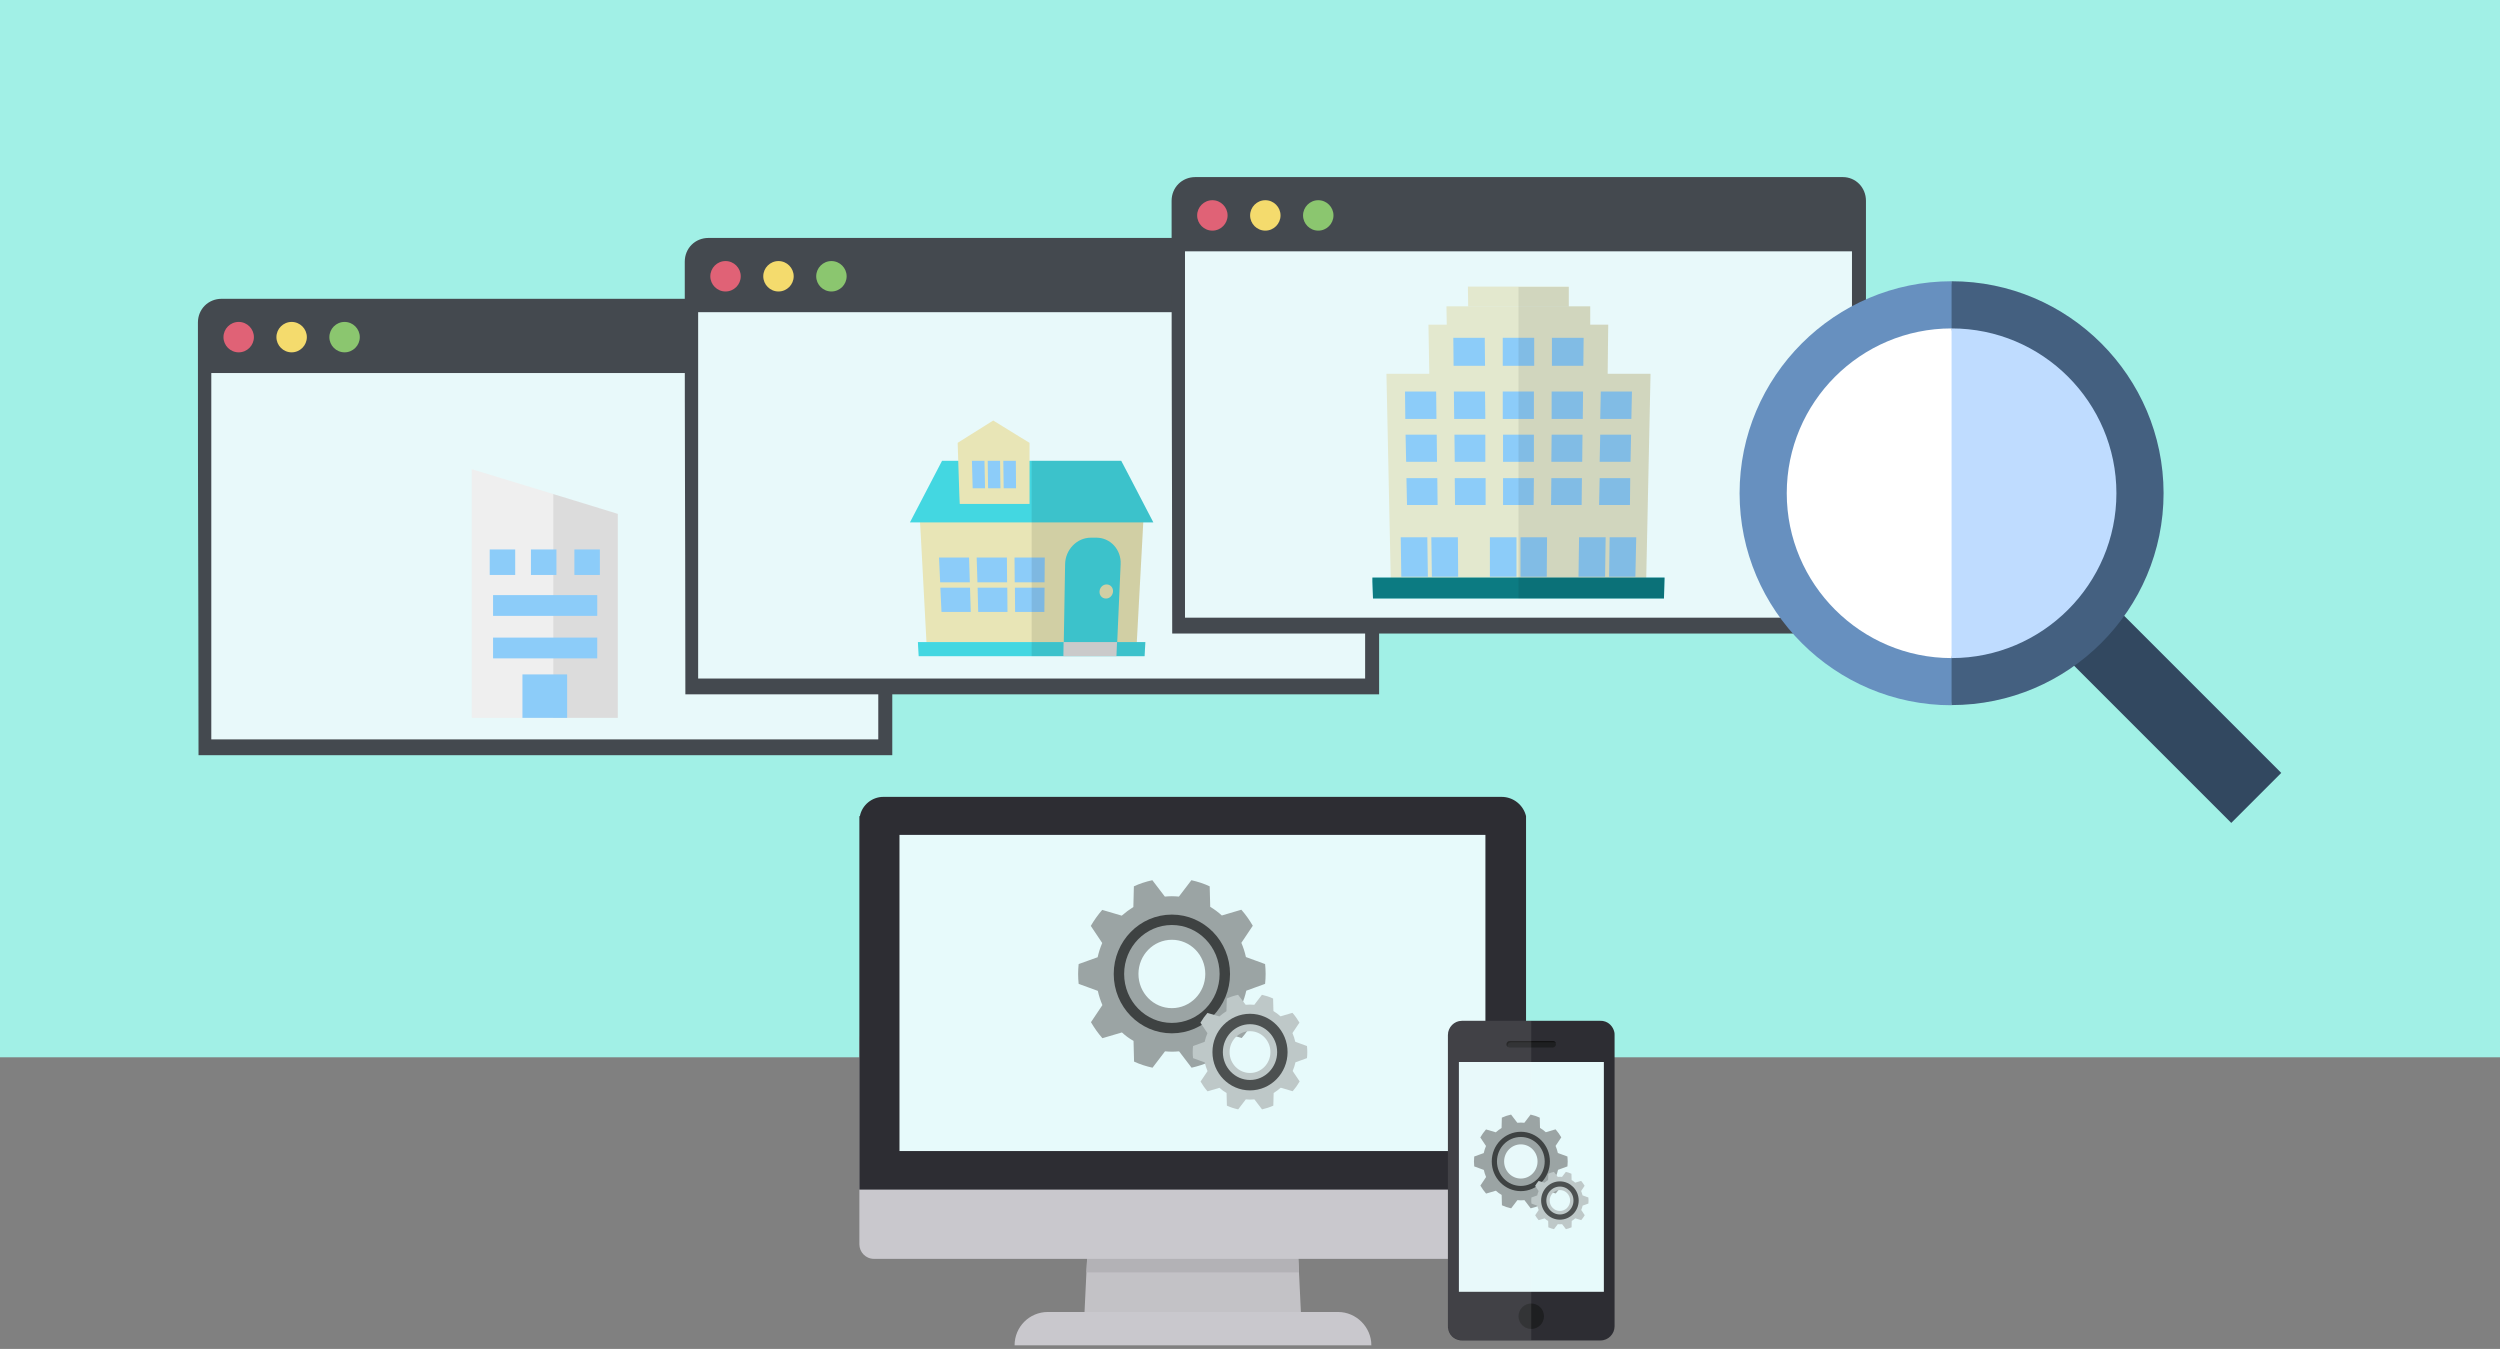 <svg width="480" height="259" viewBox="0 0 480 259" fill="none" xmlns="http://www.w3.org/2000/svg">
<rect x="0" y="0" width="480" height="259" fill="#808080" stroke="none"/>
<rect width="480" height="203" fill="#A1F0E6"/>
<path d="M249.9 254.6H208.1L209.6 223.2H248.4L249.9 254.6Z" fill="#C3C2C6"/>
<path d="M249.4 244.3H208.6L209.6 224.5H248.4L249.4 244.3Z" fill="#B3B2B6"/>
<path d="M201.2 251.9H256.9C260.4 251.9 263.3 254.8 263.3 258.3H194.8C194.8 254.8 197.6 251.9 201.2 251.9Z" fill="#C9C8CD"/>
<path d="M293 199.6V238.9C293 240.5 291.7 241.7 290.2 241.7H167.8C166.2 241.7 165 240.4 165 238.9V199.6C165 198 166.3 196.8 167.8 196.8H290.1C291.7 196.7 293 198 293 199.6Z" fill="#C9C8CD"/>
<path d="M293 156.7V228.4H165V156.7H165.1C165.5 154.6 167.4 153 169.6 153H288.3C290.6 153 292.5 154.6 293 156.7Z" fill="#2D2D33"/>
<path d="M285.2 160.3H172.7V221H285.2V160.3Z" fill="#E7FAFB"/>
<path d="M310 198.731V254.635C310 256.12 308.802 257.365 307.317 257.365H280.683C280.491 257.365 280.347 257.365 280.204 257.317C279.102 257.126 278.24 256.263 278.048 255.162C278 254.97 278 254.778 278 254.587V198.731C278 197.246 279.198 196 280.683 196H307.317C307.509 196 307.701 196 307.844 196.048C308.898 196.24 309.713 197.102 309.952 198.156C310 198.347 310 198.539 310 198.731Z" fill="#2D2D33"/>
<path d="M298.12 201.126H289.881C289.545 201.126 289.258 200.838 289.258 200.503C289.258 200.168 289.545 199.88 289.881 199.88H298.12C298.455 199.88 298.743 200.168 298.743 200.503C298.743 200.838 298.455 201.126 298.12 201.126Z" fill="#1E1F21"/>
<path d="M298.743 200.264C298.647 200.168 298.503 200.12 298.36 200.12H290.072C289.737 200.12 289.449 200.407 289.449 200.743V200.791C289.449 200.886 289.449 200.934 289.497 201.03C289.354 200.934 289.258 200.743 289.258 200.551V200.503C289.258 200.168 289.545 199.88 289.881 199.88H298.168C298.408 199.88 298.647 200.024 298.743 200.264Z" fill="#121213"/>
<path d="M294.001 255.161C295.35 255.161 296.444 254.067 296.444 252.718C296.444 251.369 295.35 250.275 294.001 250.275C292.651 250.275 291.558 251.369 291.558 252.718C291.558 254.067 292.651 255.161 294.001 255.161Z" fill="#1E1F21"/>
<path d="M280.108 203.904V241.605V241.701V248.024H307.941V241.701V241.605V203.904H280.108Z" fill="#E7FAFB"/>
<path opacity="0.1" d="M278.048 198.156C278.24 197.102 279.102 196.287 280.156 196.048C280.347 196 280.539 196 280.683 196H294V257.317H280.683C279.198 257.317 278 256.072 278 254.587V198.731C278 198.539 278 198.347 278.048 198.156Z" fill="#F4F4F5"/>
<path d="M242.899 188.9C242.966 188.278 243 187.656 243 187C243 186.344 242.966 185.722 242.899 185.1L239.218 183.752C239.015 182.82 238.711 181.887 238.34 181.023L240.535 177.741C239.893 176.635 239.184 175.633 238.34 174.666L234.591 175.772C233.916 175.15 233.173 174.597 232.362 174.113L232.261 170.175C231.146 169.656 229.964 169.276 228.749 169L226.351 172.144C225.912 172.109 225.473 172.075 225 172.075C224.527 172.075 224.088 172.109 223.649 172.144L221.251 169C220.002 169.276 218.82 169.656 217.705 170.175L217.604 174.148C216.827 174.631 216.084 175.184 215.375 175.806L211.627 174.701C210.816 175.633 210.073 176.67 209.432 177.775L211.627 181.058C211.255 181.921 210.951 182.854 210.749 183.787L207.101 185.1C207.034 185.722 207 186.378 207 187C207 187.656 207.034 188.278 207.101 188.9L210.782 190.248C210.985 191.18 211.289 192.113 211.66 192.977L209.465 196.259C210.107 197.365 210.816 198.367 211.66 199.334L215.409 198.228C216.084 198.85 216.827 199.403 217.638 199.852L217.739 203.825C218.854 204.344 220.036 204.724 221.285 205L223.683 201.856C224.122 201.891 224.561 201.925 225.034 201.925C225.473 201.925 225.946 201.891 226.385 201.856L228.782 205C229.998 204.724 231.18 204.344 232.328 203.825L232.43 199.852C233.206 199.369 233.949 198.816 234.659 198.194L238.407 199.299C239.218 198.367 239.961 197.33 240.602 196.225L238.407 192.942C238.779 192.079 239.083 191.146 239.285 190.213L242.899 188.9ZM225 193.564C221.454 193.564 218.583 190.628 218.583 187C218.583 183.372 221.454 180.436 225 180.436C228.546 180.436 231.417 183.372 231.417 187C231.417 190.628 228.546 193.564 225 193.564Z" fill="#9BA4A4"/>
<g style="mix-blend-mode:overlay" opacity="0.6">
<path d="M225 197.399C230.614 197.399 235.165 192.743 235.165 187C235.165 181.256 230.614 176.601 225 176.601C219.386 176.601 214.835 181.256 214.835 187C214.835 192.743 219.386 197.399 225 197.399Z" stroke="black" stroke-width="2" stroke-miterlimit="10"/>
</g>
<path d="M250.938 203.161C250.979 202.781 251 202.401 251 202C251 201.599 250.979 201.219 250.938 200.839L248.689 200.015C248.565 199.445 248.379 198.875 248.152 198.347L249.493 196.342C249.101 195.666 248.668 195.054 248.152 194.463L245.861 195.138C245.448 194.758 244.994 194.42 244.499 194.125L244.437 191.718C243.756 191.401 243.034 191.169 242.291 191L240.826 192.921C240.557 192.9 240.289 192.879 240 192.879C239.711 192.879 239.443 192.9 239.174 192.921L237.709 191C236.946 191.169 236.223 191.401 235.542 191.718L235.48 194.146C235.006 194.441 234.552 194.779 234.118 195.159L231.827 194.484C231.332 195.054 230.878 195.687 230.486 196.363L231.827 198.369C231.6 198.896 231.415 199.466 231.291 200.036L229.062 200.839C229.021 201.219 229 201.62 229 202C229 202.401 229.021 202.781 229.062 203.161L231.311 203.985C231.435 204.555 231.621 205.125 231.848 205.653L230.507 207.658C230.899 208.334 231.332 208.946 231.848 209.537L234.139 208.862C234.552 209.242 235.006 209.58 235.501 209.854L235.563 212.282C236.244 212.599 236.966 212.831 237.73 213L239.195 211.079C239.463 211.1 239.732 211.121 240.021 211.121C240.289 211.121 240.578 211.1 240.846 211.079L242.311 213C243.054 212.831 243.777 212.599 244.478 212.282L244.54 209.854C245.015 209.559 245.469 209.221 245.902 208.841L248.193 209.516C248.689 208.946 249.143 208.313 249.535 207.637L248.193 205.631C248.42 205.104 248.606 204.534 248.73 203.964L250.938 203.161ZM240 206.012C237.833 206.012 236.079 204.217 236.079 202C236.079 199.783 237.833 197.988 240 197.988C242.167 197.988 243.921 199.783 243.921 202C243.921 204.217 242.167 206.012 240 206.012Z" fill="#BEC8C8"/>
<g style="mix-blend-mode:overlay" opacity="0.6">
<path d="M240.001 208.355C243.432 208.355 246.213 205.51 246.213 202C246.213 198.49 243.432 195.645 240.001 195.645C236.57 195.645 233.789 198.49 233.789 202C233.789 205.51 236.57 208.355 240.001 208.355Z" stroke="black" stroke-width="2" stroke-miterlimit="10"/>
</g>
<path d="M300.949 223.95C300.983 223.639 301 223.328 301 223C301 222.672 300.983 222.361 300.949 222.05L299.109 221.376C299.008 220.91 298.856 220.443 298.67 220.012L299.767 218.37C299.447 217.818 299.092 217.317 298.67 216.833L296.795 217.386C296.458 217.075 296.086 216.798 295.681 216.557L295.63 214.587C295.073 214.328 294.482 214.138 293.874 214L292.675 215.572C292.456 215.555 292.236 215.537 292 215.537C291.764 215.537 291.544 215.555 291.325 215.572L290.126 214C289.501 214.138 288.91 214.328 288.353 214.587L288.302 216.574C287.914 216.816 287.542 217.092 287.188 217.403L285.313 216.85C284.908 217.317 284.537 217.835 284.216 218.388L285.313 220.029C285.128 220.461 284.976 220.927 284.874 221.393L283.051 222.05C283.017 222.361 283 222.689 283 223C283 223.328 283.017 223.639 283.051 223.95L284.891 224.624C284.992 225.09 285.144 225.557 285.33 225.988L284.233 227.63C284.553 228.182 284.908 228.683 285.33 229.167L287.205 228.614C287.542 228.925 287.914 229.202 288.319 229.426L288.37 231.413C288.927 231.672 289.518 231.862 290.143 232L291.341 230.428C291.561 230.445 291.78 230.463 292.017 230.463C292.236 230.463 292.473 230.445 292.692 230.428L293.891 232C294.499 231.862 295.09 231.672 295.664 231.413L295.715 229.426C296.103 229.184 296.475 228.908 296.829 228.597L298.704 229.15C299.109 228.683 299.48 228.165 299.801 227.612L298.704 225.971C298.889 225.539 299.041 225.073 299.143 224.607L300.949 223.95ZM292 226.282C290.227 226.282 288.792 224.814 288.792 223C288.792 221.186 290.227 219.718 292 219.718C293.773 219.718 295.208 221.186 295.208 223C295.208 224.814 293.773 226.282 292 226.282Z" fill="#9BA4A4"/>
<g style="mix-blend-mode:overlay" opacity="0.6">
<path d="M292.001 228.199C294.808 228.199 297.083 225.871 297.083 222.999C297.083 220.128 294.808 217.8 292.001 217.8C289.194 217.8 286.918 220.128 286.918 222.999C286.918 225.871 289.194 228.199 292.001 228.199Z" stroke="black" stroke-miterlimit="10"/>
</g>
<path d="M304.969 231.081C304.99 230.891 305 230.701 305 230.5C305 230.299 304.99 230.109 304.969 229.919L303.844 229.508C303.782 229.223 303.689 228.938 303.576 228.674L304.247 227.671C304.051 227.333 303.834 227.027 303.576 226.731L302.431 227.069C302.224 226.879 301.997 226.71 301.75 226.562L301.719 225.359C301.378 225.201 301.017 225.084 300.645 225L299.913 225.961C299.779 225.95 299.644 225.94 299.5 225.94C299.356 225.94 299.221 225.95 299.087 225.961L298.355 225C297.973 225.084 297.612 225.201 297.271 225.359L297.24 226.573C297.003 226.721 296.776 226.89 296.559 227.08L295.414 226.742C295.166 227.027 294.939 227.344 294.743 227.681L295.414 228.684C295.3 228.948 295.207 229.233 295.145 229.518L294.031 229.919C294.01 230.109 294 230.31 294 230.5C294 230.701 294.01 230.891 294.031 231.081L295.156 231.492C295.218 231.777 295.311 232.062 295.424 232.326L294.753 233.329C294.949 233.667 295.166 233.973 295.424 234.269L296.569 233.931C296.776 234.121 297.003 234.29 297.25 234.427L297.281 235.641C297.622 235.799 297.983 235.916 298.365 236L299.098 235.039C299.232 235.05 299.366 235.06 299.51 235.06C299.644 235.06 299.789 235.05 299.923 235.039L300.656 236C301.027 235.916 301.388 235.799 301.739 235.641L301.77 234.427C302.008 234.279 302.235 234.11 302.451 233.92L303.597 234.258C303.844 233.973 304.071 233.656 304.267 233.319L303.597 232.316C303.71 232.052 303.803 231.767 303.865 231.482L304.969 231.081ZM299.5 232.506C298.417 232.506 297.539 231.608 297.539 230.5C297.539 229.392 298.417 228.494 299.5 228.494C300.583 228.494 301.461 229.392 301.461 230.5C301.461 231.608 300.583 232.506 299.5 232.506Z" fill="#BEC8C8"/>
<g style="mix-blend-mode:overlay" opacity="0.6">
<path d="M299.502 233.678C301.217 233.678 302.608 232.255 302.608 230.5C302.608 228.745 301.217 227.323 299.502 227.323C297.786 227.323 296.396 228.745 296.396 230.5C296.396 232.255 297.786 233.678 299.502 233.678Z" stroke="black" stroke-miterlimit="10"/>
</g>
<path d="M171.317 61.925V145H38.117C38.074 96.667 38 110.259 38 61.925C38 59.355 39.986 57.369 42.557 57.369H166.877C169.331 57.369 171.317 59.355 171.317 61.925Z" fill="#44494F"/>
<path d="M168.629 71.623H40.57V141.962H168.629V71.623Z" fill="#E8F9FA"/>
<path d="M66.159 67.651C64.548 67.651 63.238 66.332 63.238 64.73C63.238 63.128 64.548 61.809 66.159 61.809C67.771 61.809 69.08 63.128 69.08 64.73C69.08 66.332 67.771 67.651 66.159 67.651Z" fill="#8BC66F"/>
<path d="M55.994 67.651C54.383 67.651 53.073 66.332 53.073 64.73C53.073 63.128 54.383 61.809 55.994 61.809C57.606 61.809 58.915 63.128 58.915 64.73C58.915 66.332 57.606 67.651 55.994 67.651Z" fill="#F4DB6D"/>
<path d="M45.828 67.651C44.217 67.651 42.907 66.332 42.907 64.73C42.907 63.128 44.217 61.809 45.828 61.809C47.44 61.809 48.749 63.128 48.749 64.73C48.749 66.332 47.44 67.651 45.828 67.651Z" fill="#E06276"/>
<path d="M118.621 98.666V137.828H90.579V90.084L106.232 94.858L115.297 97.638L118.621 98.666Z" fill="#EFEFEF"/>
<path opacity="0.08" d="M118.621 98.666V137.828H106.232L106.231 94.859L115.297 97.639L118.621 98.666Z" fill="#040000"/>
<path d="M106.837 105.495H101.941V110.39H106.837V105.495Z" fill="#8CCCF9"/>
<path d="M98.919 105.496H94.023V110.391H98.919V105.496Z" fill="#8CCCF9"/>
<path d="M115.176 105.495H110.28V110.39H115.176V105.495Z" fill="#8CCCF9"/>
<path d="M114.672 114.258H94.668V118.247H114.672V114.258Z" fill="#8CCCF9"/>
<path d="M114.671 122.418H94.668V126.407H114.671V122.418Z" fill="#8CCCF9"/>
<path d="M108.89 129.488H100.309V137.828H108.89V129.488Z" fill="#8CCCF9"/>
<path d="M264.79 50.241V133.316H131.59C131.547 84.982 131.474 98.575 131.474 50.241C131.474 47.67 133.46 45.684 136.03 45.684H260.35C262.804 45.684 264.79 47.67 264.79 50.241Z" fill="#44494F"/>
<path d="M262.104 59.939H134.045V130.278H262.104V59.939Z" fill="#E8F9FA"/>
<path d="M159.633 55.966C158.021 55.966 156.712 54.647 156.712 53.045C156.712 51.443 158.021 50.124 159.633 50.124C161.245 50.124 162.554 51.443 162.554 53.045C162.554 54.647 161.245 55.966 159.633 55.966Z" fill="#8BC66F"/>
<path d="M149.468 55.966C147.856 55.966 146.547 54.647 146.547 53.045C146.547 51.443 147.856 50.124 149.468 50.124C151.08 50.124 152.389 51.443 152.389 53.045C152.389 54.647 151.08 55.966 149.468 55.966Z" fill="#F4DB6D"/>
<path d="M139.302 55.966C137.69 55.966 136.381 54.647 136.381 53.045C136.381 51.443 137.69 50.124 139.302 50.124C140.914 50.124 142.223 51.443 142.223 53.045C142.223 54.647 140.914 55.966 139.302 55.966Z" fill="#E06276"/>
<g clip-path="url(#clip0)">
<path d="M219.616 97.629L219.506 100.304L218.265 123.278H177.881L176.786 102.686L176.64 100.304L176.53 97.629H219.616Z" fill="#E8E5B6"/>
<path d="M219.908 123.279L219.762 125.99H176.384L176.275 124.085L176.238 123.279H219.908Z" fill="#43D7E1"/>
<path d="M186.207 111.81H180.511L180.292 107.046H186.061L186.207 111.81Z" fill="#8CCCF9"/>
<path d="M186.389 117.489H180.766L180.547 112.835H186.243L186.389 117.489Z" fill="#8CCCF9"/>
<path d="M193.363 111.81H187.667L187.521 107.046H193.326L193.363 111.81Z" fill="#8CCCF9"/>
<path d="M193.436 117.489H187.813L187.703 112.835H193.399L193.436 117.489Z" fill="#8CCCF9"/>
<path d="M200.557 111.81H194.825L194.788 107.046H200.594L200.557 111.81Z" fill="#8CCCF9"/>
<path d="M200.521 117.489H194.898L194.861 112.835H200.557L200.521 117.489Z" fill="#8CCCF9"/>
<path d="M210.524 103.235H209.429C206.764 103.235 204.536 105.544 204.5 108.329L204.244 123.352H214.504L215.162 108.329C215.308 105.544 213.19 103.235 210.524 103.235Z" fill="#43D7E1"/>
<path d="M214.358 125.99H204.171L204.207 123.279H214.468L214.358 125.99Z" fill="#E0E0E0"/>
<path d="M221.442 100.304H174.705L180.876 88.468H215.271L217.06 91.876L221.442 100.304Z" fill="#43D7E1"/>
<path d="M197.672 96.749H184.272L184.199 95.247L183.98 88.468L183.87 85.024L190.698 80.737L195.627 83.778L197.672 85.024V88.468V96.749Z" fill="#E8E5B6"/>
<path d="M189.128 93.745H186.754L186.608 88.468H189.018L189.128 93.745Z" fill="#8CCCF9"/>
<path d="M192.086 93.745H189.713L189.64 88.468H192.013L192.086 93.745Z" fill="#8CCCF9"/>
<path d="M195.079 93.745H192.706L192.633 88.468H195.043L195.079 93.745Z" fill="#8CCCF9"/>
<path d="M213.701 113.568C213.664 114.301 213.08 114.924 212.35 114.924C211.619 114.924 211.072 114.338 211.108 113.568C211.145 112.835 211.729 112.212 212.459 112.212C213.189 112.212 213.737 112.799 213.701 113.568Z" fill="#E8E5B6"/>
<path opacity="0.1" d="M219.506 100.304H221.442L217.06 91.876L215.271 88.468H198.073V125.99H204.171H214.358H219.762L219.908 123.278H218.265L219.506 100.304Z" fill="#040000"/>
</g>
<path d="M358.264 38.557V121.632H225.064C225.021 73.298 224.947 86.89 224.947 38.557C224.947 35.986 226.934 34 229.504 34H353.824C356.278 34 358.264 35.986 358.264 38.557Z" fill="#44494F"/>
<path d="M355.578 48.255H227.519V118.594H355.578V48.255Z" fill="#E8F9FA"/>
<path d="M253.107 44.282C251.495 44.282 250.186 42.962 250.186 41.361C250.186 39.759 251.495 38.44 253.107 38.44C254.718 38.44 256.028 39.759 256.028 41.361C256.028 42.962 254.718 44.282 253.107 44.282Z" fill="#8BC66F"/>
<path d="M242.942 44.282C241.33 44.282 240.021 42.962 240.021 41.361C240.021 39.759 241.33 38.44 242.942 38.44C244.553 38.44 245.863 39.759 245.863 41.361C245.863 42.962 244.553 44.282 242.942 44.282Z" fill="#F4DB6D"/>
<path d="M232.776 44.282C231.164 44.282 229.854 42.962 229.854 41.361C229.854 39.759 231.164 38.44 232.776 38.44C234.387 38.44 235.697 39.759 235.697 41.361C235.697 42.962 234.387 44.282 232.776 44.282Z" fill="#E06276"/>
<path d="M308.779 62.33V62.495L308.669 71.769L308.615 75.171V76.433H274.481L274.426 75.171V71.769L274.262 62.33H308.779Z" fill="#E3E8CE"/>
<path d="M305.323 58.817V58.982V62.33V62.604H277.775V62.33L277.72 58.817H305.323Z" fill="#E3E8CE"/>
<path d="M301.205 55.031V58.818V58.873H281.889V58.818L281.834 55.031H301.205Z" fill="#E3E8CE"/>
<path d="M316.901 71.769L316.078 110.896V111.225H267.018V110.896L266.195 71.769H316.901Z" fill="#E3E8CE"/>
<path d="M319.59 110.896L319.48 114.902H263.616L263.506 111.664V110.896H319.59Z" fill="#14CDD9"/>
<path d="M319.59 110.896L319.48 114.902H263.616L263.506 111.664V110.896H319.59Z" fill="black" fill-opacity="0.4"/>
<path d="M276.018 96.957H270.146L270.036 91.798H275.963L276.018 96.957Z" fill="#8CCCF9"/>
<path d="M285.237 96.956H279.365L279.311 91.798H285.237V96.956Z" fill="#8CCCF9"/>
<path d="M294.456 96.956H288.584V91.798H294.511L294.456 96.956Z" fill="#8CCCF9"/>
<path d="M303.676 96.956H297.804L297.859 91.798H303.73L303.676 96.956Z" fill="#8CCCF9"/>
<path d="M312.95 96.956H307.023L307.133 91.798H313.005L312.95 96.956Z" fill="#8CCCF9"/>
<path d="M275.907 88.671H269.98L269.87 83.457H275.852L275.907 88.671Z" fill="#8CCCF9"/>
<path d="M285.182 88.67H279.31L279.255 83.457H285.182V88.67Z" fill="#8CCCF9"/>
<path d="M294.51 88.67H288.583V83.457H294.51V88.67Z" fill="#8CCCF9"/>
<path d="M303.785 88.67H297.858L297.913 83.457H303.84L303.785 88.67Z" fill="#8CCCF9"/>
<path d="M313.06 88.67H307.133L307.243 83.457H313.169L313.06 88.67Z" fill="#8CCCF9"/>
<path d="M275.798 80.439H269.817L269.762 75.171H275.743L275.798 80.439Z" fill="#8CCCF9"/>
<path d="M285.182 80.439H279.2L279.146 75.17H285.127L285.182 80.439Z" fill="#8CCCF9"/>
<path d="M294.511 80.439H288.529V75.17H294.511V80.439Z" fill="#8CCCF9"/>
<path d="M303.895 80.439H297.913V75.17H303.95L303.895 80.439Z" fill="#8CCCF9"/>
<path d="M313.224 80.439H307.242L307.352 75.17H313.334L313.224 80.439Z" fill="#8CCCF9"/>
<path d="M285.126 70.232H279.09L279.035 64.855H285.072L285.126 70.232Z" fill="#8CCCF9"/>
<path d="M294.565 70.232H288.528V64.854H294.565V70.232Z" fill="#8CCCF9"/>
<path d="M304.003 70.232H297.967V64.854H304.058L304.003 70.232Z" fill="#8CCCF9"/>
<path d="M296.98 110.731H291.932V103.158H297.035L296.98 110.731Z" fill="#8CCCF9"/>
<path d="M291.163 110.732H286.06V103.159H291.163V110.732Z" fill="#8CCCF9"/>
<path d="M313.993 110.731H308.944L309.054 103.158H314.158L313.993 110.731Z" fill="#8CCCF9"/>
<path d="M308.175 110.732H303.071L303.181 103.159H308.285L308.175 110.732Z" fill="#8CCCF9"/>
<path d="M279.97 110.731H274.921L274.812 103.158H279.915L279.97 110.731Z" fill="#8CCCF9"/>
<path d="M274.153 110.732H269.049L268.939 103.159H274.043L274.153 110.732Z" fill="#8CCCF9"/>
<path opacity="0.08" d="M319.59 110.896H316.078L316.901 71.769H308.669L308.779 62.33H305.322V58.818H301.206V55.086H291.548V114.902H319.48L319.59 110.896Z" fill="#040000"/>
<path d="M334 94.705C334 117.137 352.272 135.409 374.704 135.409L379.216 94.705L374.704 54.001C352.272 54.001 334 72.273 334 94.705Z" fill="#6790BF"/>
<path d="M428.4 158L391.856 121.456L401.456 111.856L438 148.4L428.4 158Z" fill="#324860"/>
<path d="M374.703 54V135.376C397.135 135.376 415.407 117.104 415.407 94.672C415.375 72.272 397.135 54 374.703 54Z" fill="#446080"/>
<path d="M343.057 94.704C343.057 112.144 357.265 126.352 374.705 126.352L379.217 94.704L374.705 63.056C357.233 63.056 343.057 77.232 343.057 94.704Z" fill="white"/>
<path d="M374.703 63.056V126.352C392.143 126.352 406.351 112.144 406.351 94.704C406.351 77.232 392.143 63.056 374.703 63.056Z" fill="#BFDCFF"/>
<defs>
<clipPath id="clip0">
<rect width="46.737" height="45.253" fill="white" transform="translate(174.705 80.737)"/>
</clipPath>
</defs>
</svg>

